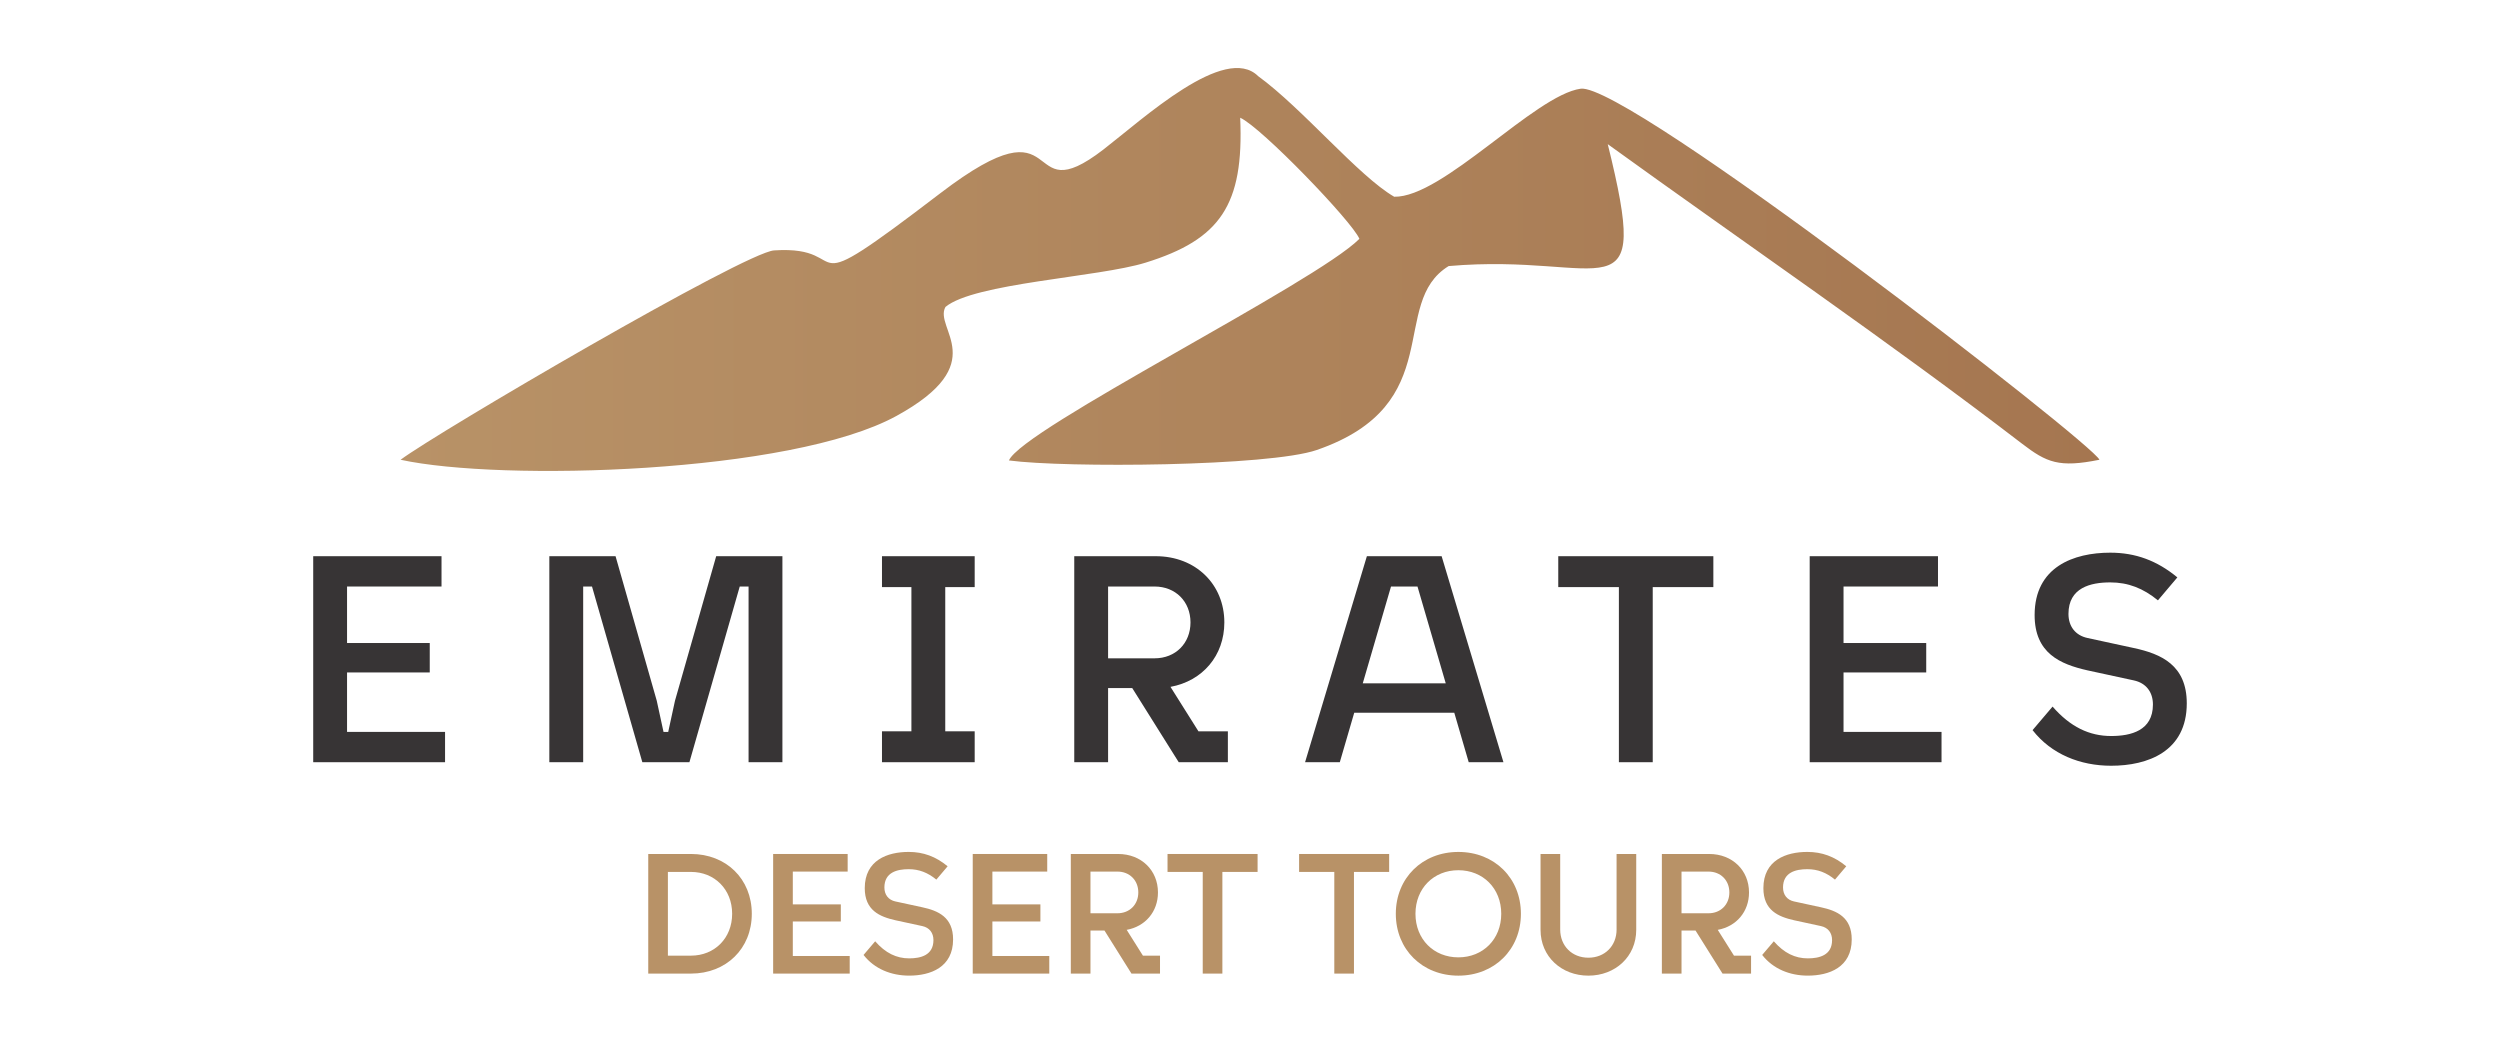 <?xml version="1.0" encoding="UTF-8"?> <svg xmlns="http://www.w3.org/2000/svg" xmlns:xlink="http://www.w3.org/1999/xlink" xmlns:xodm="http://www.corel.com/coreldraw/odm/2003" xml:space="preserve" width="3.55in" height="1.482in" version="1.1" style="shape-rendering:geometricPrecision; text-rendering:geometricPrecision; image-rendering:optimizeQuality; fill-rule:evenodd; clip-rule:evenodd" viewBox="0 0 3550 1482"> <defs> <style type="text/css"> .fil0 {fill:none} .fil2 {fill:#373435;fill-rule:nonzero} .fil3 {fill:#B89267;fill-rule:nonzero} .fil1 {fill:url(#id0)} </style> <linearGradient id="id0" gradientUnits="userSpaceOnUse" x1="568.81" y1="382.68" x2="2981.22" y2="382.68"> <stop offset="0" style="stop-opacity:1; stop-color:#B89267"></stop> <stop offset="1" style="stop-opacity:1; stop-color:#A57650"></stop> </linearGradient> </defs> <g id="Layer_x0020_1">  <rect class="fil0" x="-0.09" y="-0.14" width="3550.17" height="1482.28"></rect> <g id="_1821328109216"> <path class="fil1" d="M568.81 652.85c142.11,31.03 554.29,19.89 704.11,-62.19 137.01,-75.06 52.45,-123.99 69.63,-154.8 40.86,-33.96 217.12,-42.08 284.11,-62.87 106.19,-32.96 139.84,-81.83 134.41,-205.81 29.92,13.43 158.87,147.18 169.29,171.97 -62.04,62.38 -478.78,269.91 -497.69,314.69 79.9,10.72 369.48,8.54 437.18,-14.86 187.69,-64.85 101.31,-208.42 187.22,-261.16 224.26,-19.63 288.48,79.48 225.93,-173.11 194.46,140.47 398.64,279.86 588.38,425.39 34.86,26.74 52.44,34.37 109.83,22.75 -9.65,-23.42 -671.01,-536.11 -736.68,-526.88 -65.04,9.15 -196.09,154.89 -264.78,153.41 -50.59,-29.25 -130.54,-125.78 -193.18,-171.25 -47.12,-46.68 -162.96,60.37 -219.63,104.12 -120.65,93.15 -46.71,-79.17 -231.63,62.11 -215.28,164.46 -115.75,73.29 -236.11,81.22 -41.54,2.74 -476.18,257.08 -530.39,297.27z"></path> <polygon class="fil2" points="492.81,954.88 610.24,954.88 610.24,913.09 492.81,913.09 492.81,832.85 626.96,832.85 626.96,789.81 444.76,789.81 444.76,1082.34 631.98,1082.34 631.98,1039.3 492.81,1039.3 "></polygon> <polygon id="_1" class="fil2" points="874.08,789.81 780.05,789.81 780.05,1082.34 828.11,1082.34 828.11,832.85 840.65,832.85 912.11,1082.34 978.97,1082.34 1050.43,832.85 1062.97,832.85 1062.97,1082.34 1111.02,1082.34 1111.02,789.81 1017,789.81 958.49,995 948.88,1039.3 942.19,1039.3 932.58,995 "></polygon> <polygon id="_2" class="fil2" points="1252.41,1082.34 1384.05,1082.34 1384.05,1038.46 1342.26,1038.46 1342.26,833.69 1384.05,833.69 1384.05,789.81 1252.41,789.81 1252.41,833.69 1294.2,833.69 1294.2,1038.46 1252.41,1038.46 "></polygon> <path id="_3" class="fil2" d="M1639.52 832.85c29.67,0 50.98,21.31 50.98,50.98 0,29.67 -21.31,50.98 -50.98,50.98l-66.03 0 0 -101.96 66.03 0zm-66.03 249.48l0 -105.31 34.27 0 66.03 105.31 69.79 0 0 -43.88 -41.79 0 -39.7 -63.1c45.55,-8.36 76.48,-44.3 76.48,-91.52 0,-53.91 -40.54,-94.03 -97.37,-94.03l-115.76 0 0 292.53 48.06 0z"></path> <path id="_4" class="fil2" d="M1975.23 832.85l37.61 0 40.12 137.49 -117.85 0 40.12 -137.49zm-72.71 249.48l20.48 -70.21 142.09 0 20.48 70.21 49.31 0 -87.76 -292.53 -106.15 0 -87.76 292.53 49.31 0z"></path> <polygon id="_5" class="fil2" points="2346.88,833.69 2432.96,833.69 2432.96,789.81 2212.73,789.81 2212.73,833.69 2298.82,833.69 2298.82,1082.34 2346.88,1082.34 "></polygon> <polygon id="_6" class="fil2" points="2617.81,954.88 2735.24,954.88 2735.24,913.09 2617.81,913.09 2617.81,832.85 2751.95,832.85 2751.95,789.81 2569.75,789.81 2569.75,1082.34 2756.97,1082.34 2756.97,1039.3 2617.81,1039.3 "></polygon> <path id="_7" class="fil2" d="M2964.38 905.98c-17.55,-3.76 -27.16,-16.71 -27.16,-34.27 0,-37.19 31.34,-44.71 59.34,-44.71 25.49,0 46.8,8.36 67.7,25.49l27.58 -32.6c-28.83,-23.82 -59.34,-35.1 -95.28,-35.1 -51.82,0 -107.4,20.06 -107.4,88.59 0,54.33 36.36,69.79 75.22,78.56l65.61 14.21c17.55,3.76 27.17,16.72 27.17,34.27 0,37.19 -31.34,44.72 -59.34,44.72 -30.93,0 -58.09,-12.96 -83.16,-41.79l-28.42 33.43c26.74,34.27 67.7,50.57 111.58,50.57 51.82,0 107.4,-20.06 107.4,-88.59 0,-54.33 -36.36,-70.21 -75.22,-78.57l-65.61 -14.21z"></path> <path class="fil3" d="M981.17 1382.5c49.98,0 86.38,-35.43 86.38,-84.93 0,-49.5 -36.4,-84.93 -86.38,-84.93l-60.66 0 0 169.85 60.66 0zm0 -144.37c33.48,0 58.48,24.75 58.48,59.44 0,34.7 -24.99,59.45 -58.48,59.45l-32.76 0 0 -118.89 32.76 0z"></path> <polygon id="_1_28" class="fil3" points="1125.78,1308.5 1193.96,1308.5 1193.96,1284.23 1125.78,1284.23 1125.78,1237.65 1203.67,1237.65 1203.67,1212.65 1097.87,1212.65 1097.87,1382.5 1206.58,1382.5 1206.58,1357.51 1125.78,1357.51 "></polygon> <path id="_2_29" class="fil3" d="M1271.61 1280.11c-10.19,-2.19 -15.77,-9.71 -15.77,-19.9 0,-21.59 18.2,-25.96 34.46,-25.96 14.8,0 27.17,4.85 39.31,14.8l16.02 -18.93c-16.74,-13.83 -34.46,-20.38 -55.32,-20.38 -30.09,0 -62.36,11.65 -62.36,51.44 0,31.54 21.11,40.52 43.67,45.61l38.09 8.25c10.19,2.18 15.77,9.7 15.77,19.89 0,21.59 -18.2,25.96 -34.45,25.96 -17.96,0 -33.73,-7.52 -48.29,-24.26l-16.5 19.41c15.53,19.9 39.31,29.36 64.79,29.36 30.09,0 62.36,-11.65 62.36,-51.44 0,-31.54 -21.11,-40.76 -43.68,-45.62l-38.09 -8.25z"></path> <polygon id="_3_30" class="fil3" points="1409.19,1308.5 1477.37,1308.5 1477.37,1284.23 1409.19,1284.23 1409.19,1237.65 1487.07,1237.65 1487.07,1212.65 1381.28,1212.65 1381.28,1382.5 1489.98,1382.5 1489.98,1357.51 1409.19,1357.51 "></polygon> <path id="_4_31" class="fil3" d="M1586.8 1237.65c17.23,0 29.6,12.37 29.6,29.6 0,17.23 -12.37,29.6 -29.6,29.6l-38.34 0 0 -59.2 38.34 0zm-38.34 144.86l0 -61.15 19.9 0 38.33 61.15 40.52 0 0 -25.48 -24.26 0 -23.05 -36.64c26.45,-4.85 44.4,-25.72 44.4,-53.14 0,-31.3 -23.54,-54.59 -56.54,-54.59l-67.21 0 0 169.85 27.91 0z"></path> <polygon id="_5_32" class="fil3" points="1735.78,1238.13 1785.77,1238.13 1785.77,1212.65 1657.89,1212.65 1657.89,1238.13 1707.88,1238.13 1707.88,1382.5 1735.78,1382.5 "></polygon> <polygon id="_6_33" class="fil3" points="1922.62,1238.13 1972.6,1238.13 1972.6,1212.65 1844.73,1212.65 1844.73,1238.13 1894.71,1238.13 1894.71,1382.5 1922.62,1382.5 "></polygon> <path id="_7_34" class="fil3" d="M1982.06 1297.58c0,50.71 37.61,87.84 88.81,87.84 51.2,0 88.81,-37.13 88.81,-87.84 0,-50.71 -37.61,-87.83 -88.81,-87.83 -51.2,0 -88.81,37.12 -88.81,87.83zm149.71 0c0,36.15 -25.96,61.87 -60.91,61.87 -34.94,0 -60.9,-25.72 -60.9,-61.87 0,-36.15 25.96,-61.87 60.9,-61.87 34.94,0 60.91,25.72 60.91,61.87z"></path> <path id="_8" class="fil3" d="M2295.56 1319.9c0,23.3 -16.74,40.04 -40.04,40.04 -23.3,0 -40.04,-16.74 -40.04,-40.04l0 -107.25 -27.91 0 0 107.73c0,38.1 29.85,65.03 67.94,65.03 38.09,0 67.94,-26.93 67.94,-65.03l0 -107.73 -27.91 0 0 107.25z"></path> <path id="_9" class="fil3" d="M2426.1 1237.65c17.23,0 29.6,12.37 29.6,29.6 0,17.23 -12.37,29.6 -29.6,29.6l-38.34 0 0 -59.2 38.34 0zm-38.34 144.86l0 -61.15 19.9 0 38.33 61.15 40.52 0 0 -25.48 -24.26 0 -23.05 -36.64c26.45,-4.85 44.4,-25.72 44.4,-53.14 0,-31.3 -23.54,-54.59 -56.54,-54.59l-67.21 0 0 169.85 27.91 0z"></path> <path id="_10" class="fil3" d="M2547.67 1280.11c-10.19,-2.19 -15.77,-9.71 -15.77,-19.9 0,-21.59 18.2,-25.96 34.46,-25.96 14.8,0 27.17,4.85 39.31,14.8l16.02 -18.93c-16.74,-13.83 -34.46,-20.38 -55.32,-20.38 -30.09,0 -62.36,11.65 -62.36,51.44 0,31.54 21.11,40.52 43.67,45.61l38.09 8.25c10.19,2.18 15.77,9.7 15.77,19.89 0,21.59 -18.2,25.96 -34.45,25.96 -17.96,0 -33.73,-7.52 -48.29,-24.26l-16.5 19.41c15.53,19.9 39.31,29.36 64.79,29.36 30.09,0 62.36,-11.65 62.36,-51.44 0,-31.54 -21.11,-40.76 -43.68,-45.62l-38.09 -8.25z"></path> </g> </g> </svg> 